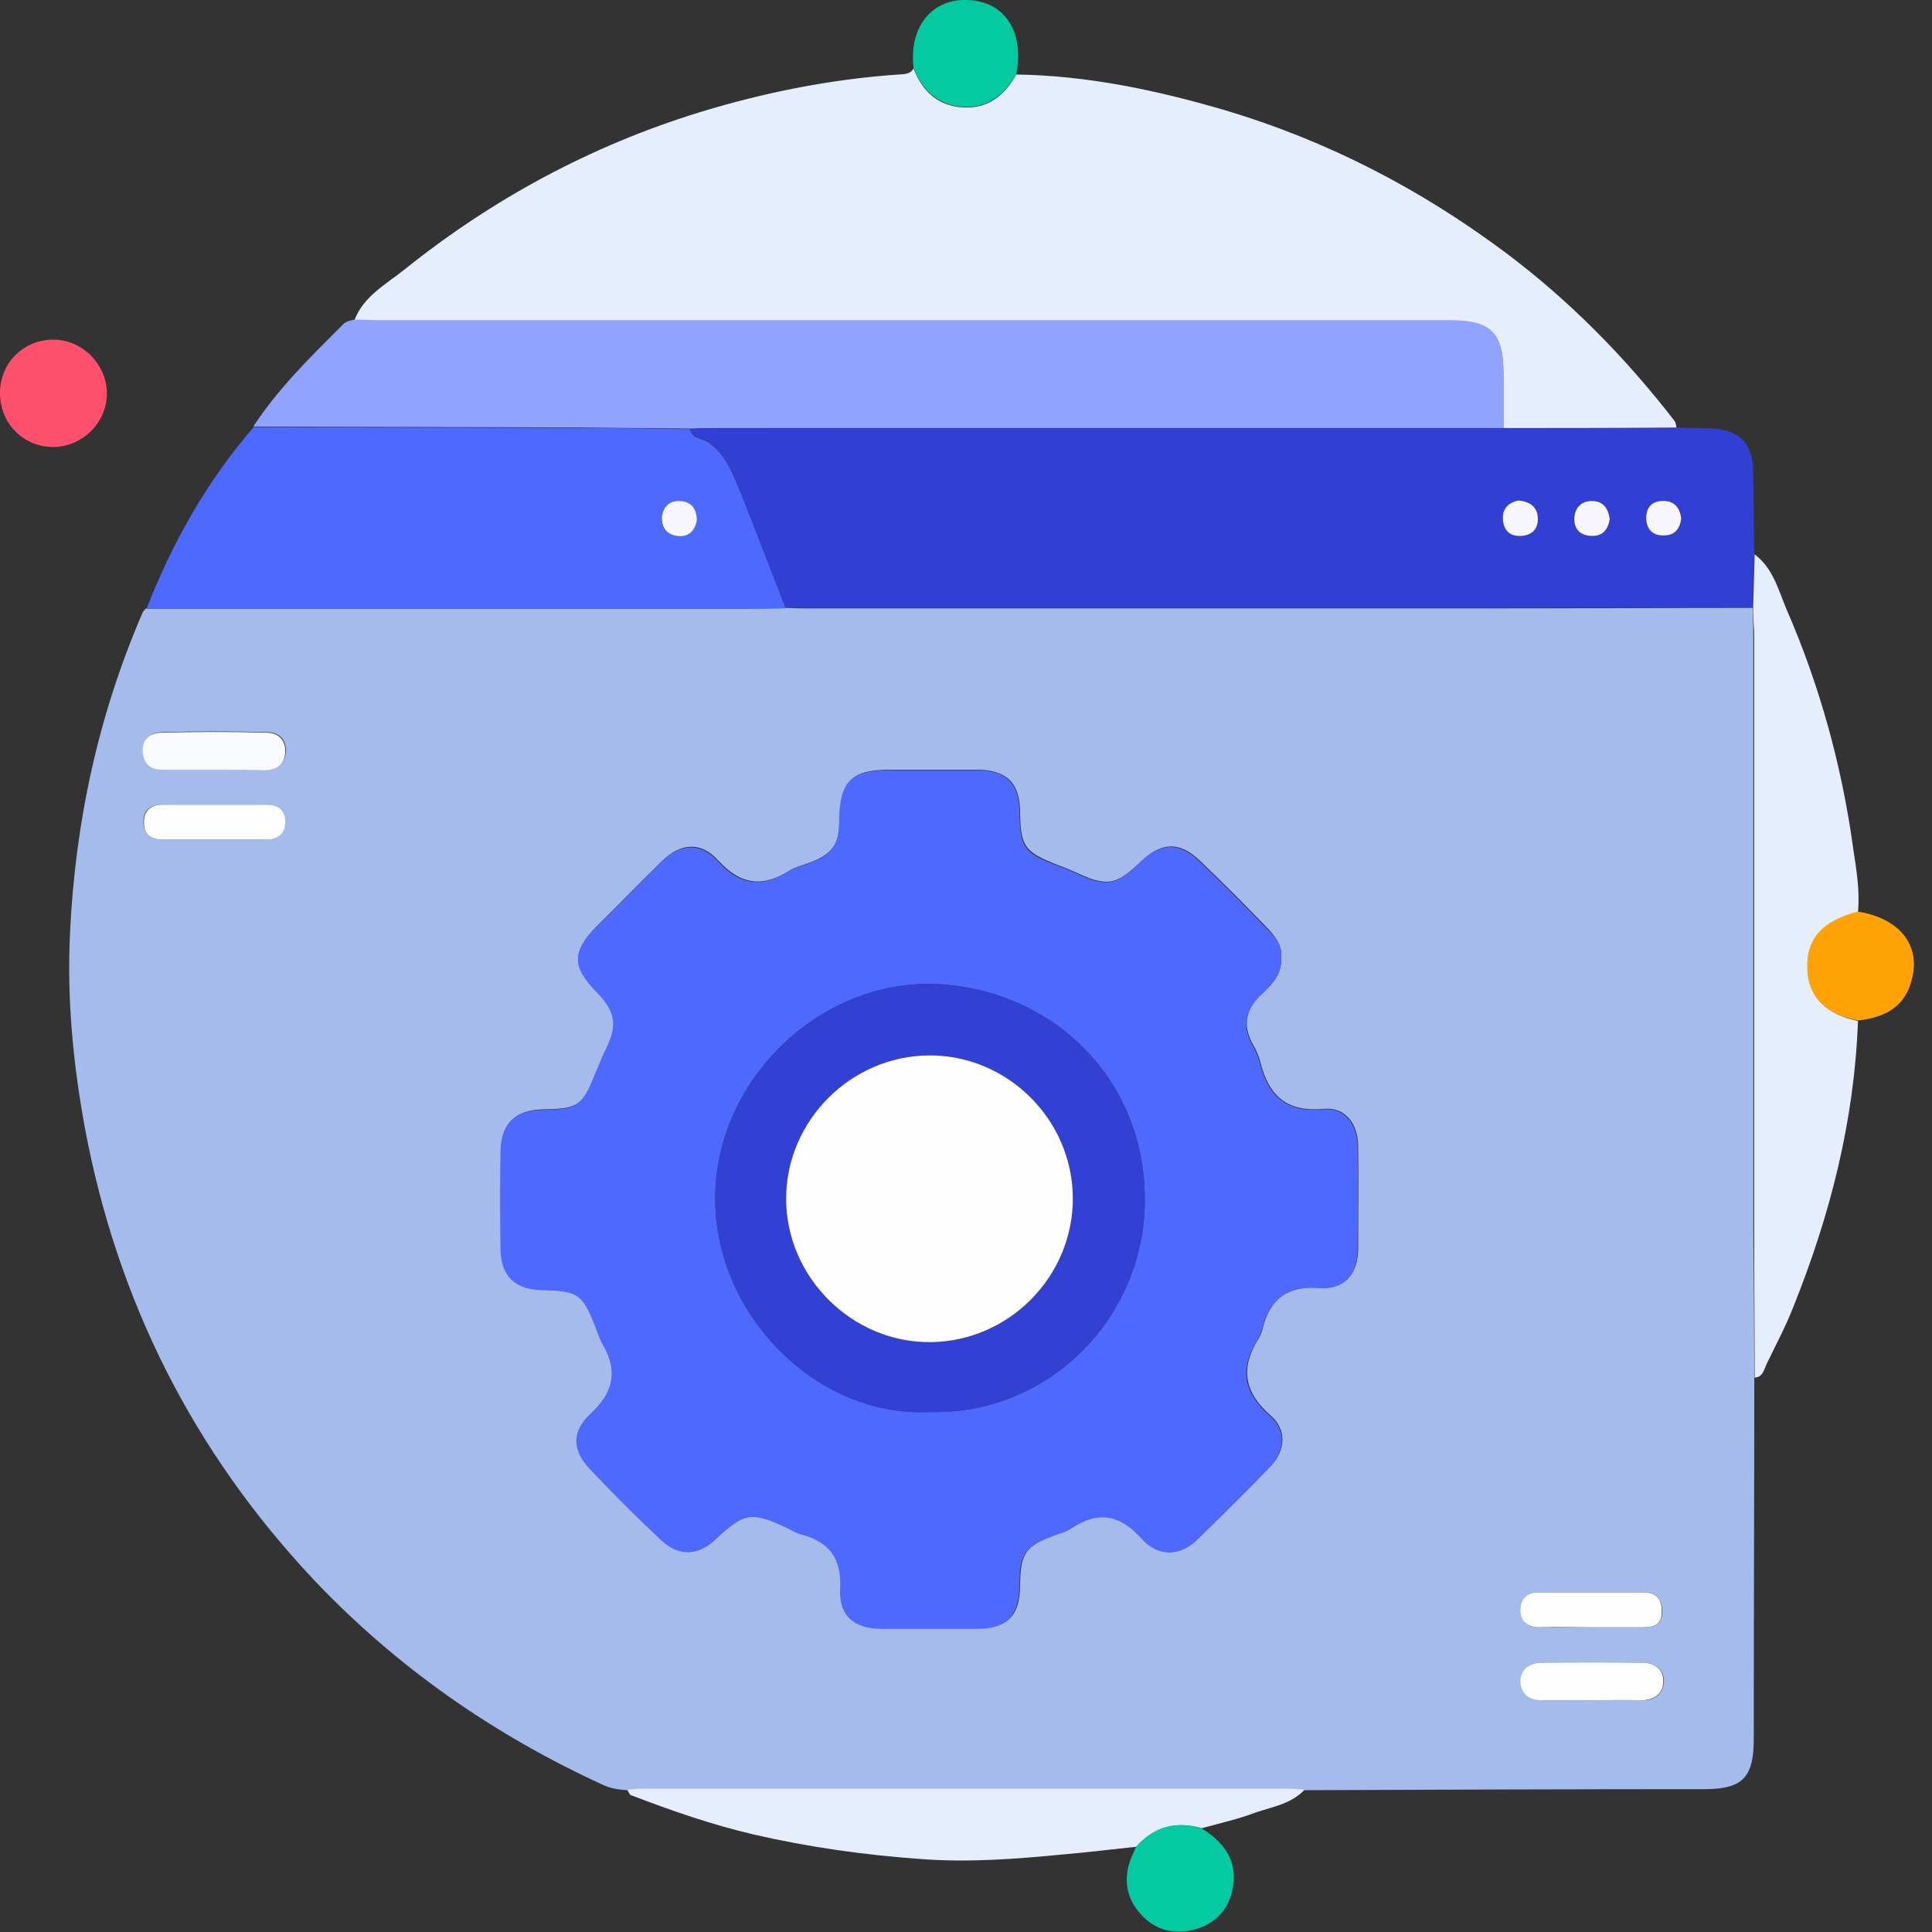 <svg width="60" height="60" viewBox="0 0 60 60" fill="none" xmlns="http://www.w3.org/2000/svg">
<rect x="0" y="0" width="60" height="60" fill="#333333" stroke="none"/>
<g clip-path="url(#clip0_1655_5734)">
<path d="M54.481 42.782C54.481 46.516 54.465 50.25 54.465 54C54.465 55.213 54.114 55.564 52.918 55.564C48.785 55.564 44.652 55.58 40.519 55.596C40.343 55.58 40.168 55.564 39.976 55.564C33.322 55.564 26.668 55.564 20.013 55.564C19.838 55.564 19.662 55.58 19.487 55.596C19.231 55.58 18.976 55.548 18.737 55.436C15.322 53.873 12.306 51.766 9.737 49.053C6.003 45.08 3.641 40.404 2.636 35.027C2.269 33.032 2.077 31.021 2.173 28.995C2.332 25.548 3.051 22.213 4.423 19.038C4.439 18.99 4.487 18.942 4.535 18.894C10.694 18.894 16.854 18.894 23.013 18.894C23.476 18.894 23.923 18.878 24.386 18.878C24.561 18.878 24.737 18.894 24.928 18.894C32.141 18.894 39.354 18.894 46.566 18.894C49.184 18.894 51.816 18.878 54.434 18.878C54.434 19.133 54.45 19.389 54.45 19.66C54.45 25.819 54.45 31.979 54.45 38.154C54.465 39.67 54.481 41.234 54.481 42.782ZM39.785 29.745C39.833 29.394 39.625 29.107 39.402 28.867C38.7 28.133 37.981 27.415 37.247 26.713C36.625 26.123 36.051 26.154 35.428 26.761C34.662 27.495 34.375 27.543 33.418 27.096C33.242 27.016 33.051 26.936 32.875 26.873C31.806 26.458 31.694 26.298 31.678 25.181C31.662 24.319 31.263 23.921 30.386 23.904C29.476 23.904 28.551 23.904 27.641 23.904C26.444 23.904 26.093 24.256 26.077 25.468C26.061 26.234 25.854 26.521 25.136 26.793C24.928 26.873 24.705 26.921 24.529 27.032C23.7 27.559 23.013 27.495 22.311 26.729C21.769 26.123 21.13 26.171 20.54 26.761C19.87 27.415 19.215 28.085 18.561 28.74C17.763 29.538 17.763 30 18.545 30.798C19.136 31.404 19.2 31.803 18.832 32.569C18.705 32.825 18.609 33.08 18.497 33.335C18.098 34.341 17.955 34.436 16.87 34.452C16.008 34.468 15.577 34.883 15.561 35.729C15.545 36.75 15.545 37.756 15.561 38.777C15.577 39.623 16.008 40.038 16.87 40.053C17.971 40.085 18.098 40.165 18.497 41.17C18.577 41.378 18.641 41.585 18.753 41.777C19.247 42.607 19.04 43.261 18.354 43.899C17.779 44.426 17.779 45.016 18.306 45.575C19.024 46.341 19.774 47.091 20.54 47.809C21.098 48.335 21.689 48.319 22.231 47.793C23.141 46.947 23.348 46.915 24.497 47.458C24.625 47.522 24.753 47.585 24.88 47.633C25.758 47.857 26.157 48.351 26.109 49.309C26.061 50.186 26.54 50.569 27.402 50.569C28.391 50.569 29.396 50.569 30.386 50.569C31.279 50.569 31.678 50.17 31.678 49.245C31.694 48.224 31.838 48.016 32.779 47.665C32.955 47.601 33.13 47.569 33.274 47.458C34.104 46.899 34.79 47.011 35.476 47.777C35.987 48.351 36.657 48.319 37.168 47.825C37.95 47.059 38.731 46.293 39.481 45.511C39.928 45.032 39.96 44.394 39.465 43.963C38.652 43.261 38.508 42.511 39.066 41.601C39.13 41.506 39.178 41.394 39.21 41.266C39.434 40.341 39.976 39.926 40.981 39.99C41.763 40.053 42.178 39.559 42.178 38.761C42.178 37.708 42.194 36.654 42.178 35.601C42.178 34.899 41.779 34.373 41.109 34.436C39.96 34.548 39.402 34.022 39.146 33C39.098 32.809 39.019 32.617 38.923 32.458C38.556 31.819 38.7 31.293 39.242 30.814C39.529 30.543 39.816 30.24 39.785 29.745ZM6.657 23.904C7.2 23.904 7.726 23.904 8.269 23.904C8.62 23.904 8.827 23.745 8.875 23.378C8.907 22.979 8.684 22.756 8.332 22.74C7.215 22.708 6.114 22.708 4.997 22.74C4.646 22.756 4.423 22.979 4.455 23.378C4.487 23.745 4.71 23.889 5.061 23.889C5.572 23.904 6.114 23.904 6.657 23.904ZM49.423 52.803C49.934 52.803 50.46 52.788 50.971 52.803C51.386 52.819 51.641 52.612 51.673 52.229C51.689 51.862 51.402 51.639 51.051 51.639C49.981 51.623 48.912 51.623 47.843 51.639C47.492 51.639 47.221 51.878 47.237 52.245C47.253 52.612 47.524 52.788 47.891 52.803C48.386 52.803 48.912 52.803 49.423 52.803ZM6.657 24.99C6.114 24.99 5.588 24.99 5.045 24.99C4.662 24.99 4.439 25.165 4.455 25.564C4.471 25.931 4.71 26.075 5.045 26.075C6.114 26.075 7.184 26.075 8.253 26.075C8.604 26.075 8.843 25.931 8.843 25.564C8.859 25.165 8.62 24.99 8.253 24.99C7.726 24.99 7.184 24.99 6.657 24.99ZM49.407 50.538C49.95 50.538 50.476 50.538 51.019 50.538C51.354 50.538 51.609 50.474 51.625 50.059C51.625 49.676 51.45 49.452 51.066 49.452C49.981 49.452 48.88 49.452 47.795 49.452C47.412 49.452 47.237 49.676 47.237 50.011C47.237 50.346 47.444 50.553 47.811 50.538C48.338 50.538 48.88 50.538 49.407 50.538Z" fill="#A4BBEC"/>
<path d="M11.008 9.942C11.295 9.192 11.997 8.825 12.572 8.362C15.3 6.176 18.348 4.532 21.699 3.495C23.726 2.873 25.8 2.458 27.907 2.314C28.082 2.298 28.274 2.314 28.369 2.123C28.641 2.825 29.119 3.287 29.901 3.335C30.683 3.383 31.194 2.968 31.561 2.314C33.795 2.346 35.949 2.809 38.072 3.431C41.215 4.373 44.088 5.857 46.721 7.819C48.731 9.319 50.471 11.091 52.002 13.069C52.05 13.133 52.05 13.213 52.066 13.293C50.279 13.293 48.476 13.293 46.689 13.309C46.689 12.75 46.689 12.192 46.689 11.633C46.689 10.341 46.306 9.974 45.013 9.974C33.939 9.974 22.848 9.974 11.774 9.974C11.518 9.958 11.263 9.942 11.008 9.942Z" fill="#E6EEFE"/>
<path d="M46.691 13.293C48.478 13.293 50.281 13.293 52.069 13.277C52.452 13.293 52.819 13.293 53.202 13.309C54.016 13.357 54.43 13.771 54.446 14.601C54.462 15.479 54.462 16.341 54.478 17.218C54.462 17.761 54.446 18.319 54.43 18.862C51.813 18.862 49.18 18.878 46.563 18.878C39.351 18.878 32.138 18.878 24.925 18.878C24.75 18.878 24.574 18.862 24.383 18.862C23.92 17.681 23.473 16.516 23.01 15.335C22.787 14.745 22.563 14.155 22.037 13.74C21.829 13.58 21.478 13.628 21.398 13.293C21.67 13.293 21.957 13.277 22.228 13.277C30.398 13.293 38.553 13.293 46.691 13.293ZM49.994 16.117C49.962 15.782 49.787 15.559 49.42 15.559C49.085 15.559 48.893 15.782 48.877 16.085C48.861 16.421 49.069 16.644 49.436 16.644C49.787 16.644 49.946 16.436 49.994 16.117ZM47.154 15.543C46.867 15.623 46.643 15.782 46.675 16.149C46.707 16.484 46.898 16.644 47.233 16.644C47.569 16.628 47.76 16.436 47.76 16.117C47.76 15.766 47.553 15.575 47.154 15.543ZM52.212 16.101C52.18 15.75 51.989 15.543 51.638 15.559C51.319 15.575 51.127 15.766 51.127 16.085C51.127 16.436 51.335 16.644 51.686 16.628C52.005 16.628 52.18 16.436 52.212 16.101Z" fill="#323FD3"/>
<path d="M46.692 13.293C38.537 13.293 30.383 13.293 22.229 13.293C21.958 13.293 21.67 13.293 21.399 13.309C20.282 13.293 19.181 13.293 18.064 13.277C14.665 13.261 11.266 13.261 7.867 13.245C8.649 12.048 9.67 11.059 10.676 10.053C10.755 9.974 10.883 9.958 10.995 9.926C11.25 9.926 11.505 9.942 11.777 9.942C22.851 9.942 33.942 9.942 45.016 9.942C46.309 9.942 46.692 10.325 46.692 11.601C46.692 12.176 46.692 12.734 46.692 13.293Z" fill="#90A3FE"/>
<path d="M7.882 13.261C11.281 13.277 14.68 13.277 18.079 13.293C19.196 13.293 20.297 13.309 21.414 13.325C21.51 13.66 21.845 13.596 22.052 13.771C22.579 14.186 22.786 14.777 23.026 15.367C23.488 16.532 23.935 17.713 24.398 18.894C23.935 18.91 23.488 18.91 23.026 18.91C16.866 18.91 10.706 18.91 4.547 18.91C5.361 16.835 6.43 14.936 7.882 13.261ZM21.637 16.165C21.637 15.814 21.462 15.591 21.111 15.559C20.792 15.543 20.584 15.718 20.552 16.053C20.52 16.372 20.68 16.596 21.015 16.644C21.366 16.676 21.573 16.5 21.637 16.165Z" fill="#4E69FD"/>
<path d="M54.445 18.862C54.461 18.319 54.477 17.761 54.493 17.218C55.068 17.649 55.227 18.319 55.483 18.926C56.52 21.303 57.206 23.809 57.557 26.378C57.653 27.016 57.764 27.67 57.701 28.325C56.584 28.628 56.089 29.17 56.137 30.112C56.169 30.958 56.711 31.5 57.701 31.708C57.589 34.803 56.839 37.739 55.69 40.596C55.451 41.202 55.147 41.777 54.86 42.367C54.78 42.543 54.748 42.766 54.493 42.782C54.493 41.234 54.477 39.686 54.477 38.139C54.477 31.979 54.477 25.819 54.477 19.644C54.461 19.389 54.445 19.117 54.445 18.862Z" fill="#E6EEFE"/>
<path d="M19.484 55.58C19.66 55.564 19.835 55.548 20.011 55.548C26.665 55.548 33.319 55.548 39.974 55.548C40.149 55.548 40.325 55.564 40.516 55.58C40.117 56.011 39.543 56.107 39.016 56.282C38.474 56.49 37.899 56.617 37.325 56.777C36.527 56.554 35.841 56.729 35.298 57.352C34.532 57.431 33.766 57.527 33.016 57.591C31.548 57.734 30.08 57.846 28.596 57.734C26.841 57.607 25.117 57.367 23.394 56.969C22.101 56.665 20.857 56.234 19.612 55.756C19.548 55.74 19.516 55.644 19.484 55.58Z" fill="#E6EEFE"/>
<path d="M31.563 2.298C31.196 2.952 30.669 3.367 29.903 3.319C29.137 3.272 28.643 2.809 28.372 2.107C28.212 0.766 29.026 -0.143 30.238 0.016C31.276 0.144 31.802 1.069 31.563 2.298Z" fill="#05C9A0"/>
<path d="M0 12.24C-0.016 11.298 0.702 10.564 1.628 10.548C2.537 10.532 3.303 11.298 3.319 12.192C3.335 13.101 2.585 13.867 1.66 13.883C0.734 13.883 0.016 13.165 0 12.24Z" fill="#FE506C"/>
<path d="M57.69 31.692C56.701 31.5 56.158 30.957 56.127 30.096C56.095 29.154 56.573 28.612 57.69 28.309C58.999 28.516 59.669 29.362 59.366 30.447C59.174 31.197 58.632 31.596 57.69 31.692Z" fill="#FEA205"/>
<path d="M35.279 57.351C35.838 56.729 36.508 56.538 37.306 56.777C37.992 57.192 38.423 57.75 38.295 58.58C38.2 59.234 37.8 59.713 37.162 59.905C36.508 60.096 35.886 59.968 35.423 59.442C34.976 58.947 34.88 58.357 35.12 57.718C35.168 57.607 35.231 57.479 35.279 57.351Z" fill="#05C9A0"/>
<path d="M39.783 29.745C39.815 30.24 39.527 30.543 39.224 30.83C38.697 31.309 38.538 31.835 38.905 32.474C39.001 32.649 39.081 32.825 39.128 33.016C39.384 34.037 39.942 34.564 41.091 34.452C41.761 34.389 42.16 34.915 42.16 35.617C42.176 36.67 42.176 37.724 42.16 38.777C42.16 39.575 41.745 40.069 40.963 40.005C39.958 39.926 39.431 40.341 39.192 41.282C39.16 41.394 39.112 41.505 39.048 41.617C38.474 42.527 38.634 43.277 39.447 43.979C39.942 44.41 39.91 45.048 39.463 45.527C38.713 46.309 37.931 47.091 37.15 47.841C36.639 48.335 35.953 48.351 35.458 47.793C34.772 47.027 34.102 46.915 33.256 47.474C33.112 47.569 32.921 47.617 32.761 47.681C31.82 48.016 31.66 48.24 31.66 49.261C31.644 50.17 31.261 50.585 30.368 50.585C29.378 50.585 28.373 50.585 27.384 50.585C26.522 50.585 26.043 50.186 26.091 49.325C26.139 48.367 25.724 47.873 24.862 47.649C24.735 47.617 24.607 47.537 24.479 47.474C23.331 46.931 23.123 46.963 22.213 47.809C21.671 48.319 21.081 48.351 20.522 47.825C19.756 47.107 19.006 46.357 18.288 45.591C17.761 45.016 17.761 44.442 18.336 43.915C19.006 43.293 19.213 42.623 18.735 41.793C18.623 41.601 18.559 41.394 18.479 41.186C18.081 40.181 17.953 40.101 16.852 40.069C15.99 40.053 15.559 39.639 15.543 38.793C15.527 37.772 15.527 36.766 15.543 35.745C15.559 34.899 15.99 34.484 16.852 34.468C17.937 34.452 18.081 34.357 18.479 33.351C18.591 33.096 18.687 32.841 18.814 32.585C19.181 31.835 19.118 31.42 18.527 30.814C17.745 30.016 17.761 29.553 18.543 28.756C19.198 28.101 19.868 27.431 20.522 26.777C21.112 26.202 21.735 26.139 22.293 26.745C22.979 27.511 23.666 27.575 24.511 27.048C24.687 26.936 24.91 26.889 25.118 26.809C25.852 26.537 26.059 26.25 26.059 25.484C26.075 24.271 26.426 23.92 27.623 23.92C28.533 23.92 29.458 23.92 30.368 23.92C31.245 23.92 31.644 24.335 31.66 25.197C31.676 26.33 31.788 26.49 32.857 26.889C33.048 26.952 33.224 27.032 33.4 27.112C34.357 27.559 34.66 27.511 35.41 26.777C36.033 26.17 36.607 26.139 37.229 26.729C37.963 27.431 38.681 28.149 39.384 28.883C39.623 29.107 39.831 29.378 39.783 29.745ZM28.868 43.851C32.634 43.947 35.586 40.851 35.554 37.197C35.522 33.335 32.49 30.639 28.948 30.559C25.421 30.479 22.213 33.559 22.213 37.213C22.198 40.835 25.373 44.027 28.868 43.851Z" fill="#4E6AFE"/>
<path d="M6.654 23.904C6.111 23.904 5.585 23.904 5.042 23.904C4.691 23.904 4.484 23.745 4.436 23.394C4.388 22.995 4.627 22.771 4.978 22.755C6.095 22.724 7.196 22.724 8.313 22.755C8.665 22.771 8.888 22.995 8.856 23.394C8.824 23.761 8.601 23.904 8.25 23.92C7.723 23.904 7.18 23.904 6.654 23.904Z" fill="#F8FAFD"/>
<path d="M49.422 52.803C48.911 52.803 48.384 52.803 47.874 52.803C47.507 52.803 47.235 52.612 47.219 52.245C47.203 51.878 47.475 51.654 47.826 51.638C48.895 51.623 49.964 51.623 51.033 51.638C51.384 51.638 51.672 51.846 51.656 52.229C51.64 52.612 51.368 52.803 50.953 52.803C50.459 52.787 49.932 52.803 49.422 52.803Z" fill="#FDFDFE"/>
<path d="M6.656 24.99C7.198 24.99 7.725 24.99 8.267 24.99C8.65 24.99 8.874 25.165 8.858 25.564C8.842 25.931 8.602 26.075 8.267 26.075C7.198 26.075 6.129 26.075 5.06 26.075C4.709 26.075 4.47 25.931 4.47 25.564C4.454 25.165 4.693 24.99 5.06 24.99C5.587 24.99 6.113 24.99 6.656 24.99Z" fill="#FDFDFE"/>
<path d="M49.405 50.537C48.862 50.537 48.336 50.521 47.793 50.537C47.426 50.537 47.219 50.33 47.219 50.011C47.219 49.691 47.394 49.452 47.777 49.452C48.862 49.452 49.963 49.452 51.048 49.452C51.447 49.452 51.623 49.676 51.607 50.059C51.607 50.473 51.352 50.537 51.001 50.537C50.474 50.537 49.947 50.537 49.405 50.537Z" fill="#FDFDFE"/>
<path d="M49.992 16.117C49.945 16.436 49.785 16.644 49.45 16.644C49.083 16.644 48.876 16.436 48.892 16.085C48.907 15.782 49.099 15.559 49.434 15.559C49.785 15.559 49.945 15.782 49.992 16.117Z" fill="#F6F6FC"/>
<path d="M47.154 15.543C47.537 15.575 47.76 15.766 47.76 16.117C47.76 16.437 47.569 16.628 47.233 16.644C46.898 16.66 46.707 16.485 46.675 16.149C46.643 15.782 46.866 15.607 47.154 15.543Z" fill="#F6F6FC"/>
<path d="M52.21 16.102C52.178 16.421 52.003 16.628 51.684 16.628C51.332 16.644 51.125 16.437 51.125 16.085C51.125 15.75 51.316 15.559 51.636 15.559C51.987 15.543 52.178 15.766 52.21 16.102Z" fill="#F6F6FC"/>
<path d="M21.641 16.165C21.577 16.5 21.37 16.692 21.018 16.644C20.699 16.596 20.54 16.388 20.556 16.053C20.588 15.734 20.795 15.543 21.114 15.559C21.465 15.575 21.641 15.798 21.641 16.165Z" fill="#F6F6FC"/>
<path d="M28.865 43.851C25.371 44.027 22.195 40.819 22.211 37.213C22.211 33.559 25.434 30.479 28.945 30.559C32.488 30.638 35.52 33.335 35.551 37.197C35.583 40.851 32.631 43.947 28.865 43.851ZM33.317 37.197C33.301 34.771 31.275 32.761 28.849 32.777C26.424 32.793 24.413 34.803 24.413 37.229C24.413 39.686 26.472 41.713 28.913 41.681C31.355 41.649 33.333 39.623 33.317 37.197Z" fill="#3340D4"/>
<path d="M33.318 37.197C33.334 39.623 31.356 41.649 28.914 41.681C26.473 41.713 24.414 39.671 24.414 37.229C24.414 34.803 26.425 32.793 28.85 32.777C31.276 32.761 33.302 34.756 33.318 37.197Z" fill="#FDFDFE"/>
</g>
<defs>
<clipPath id="clip0_1655_5734">
<rect width="59.441" height="60" fill="white"/>
</clipPath>
</defs>
</svg>
